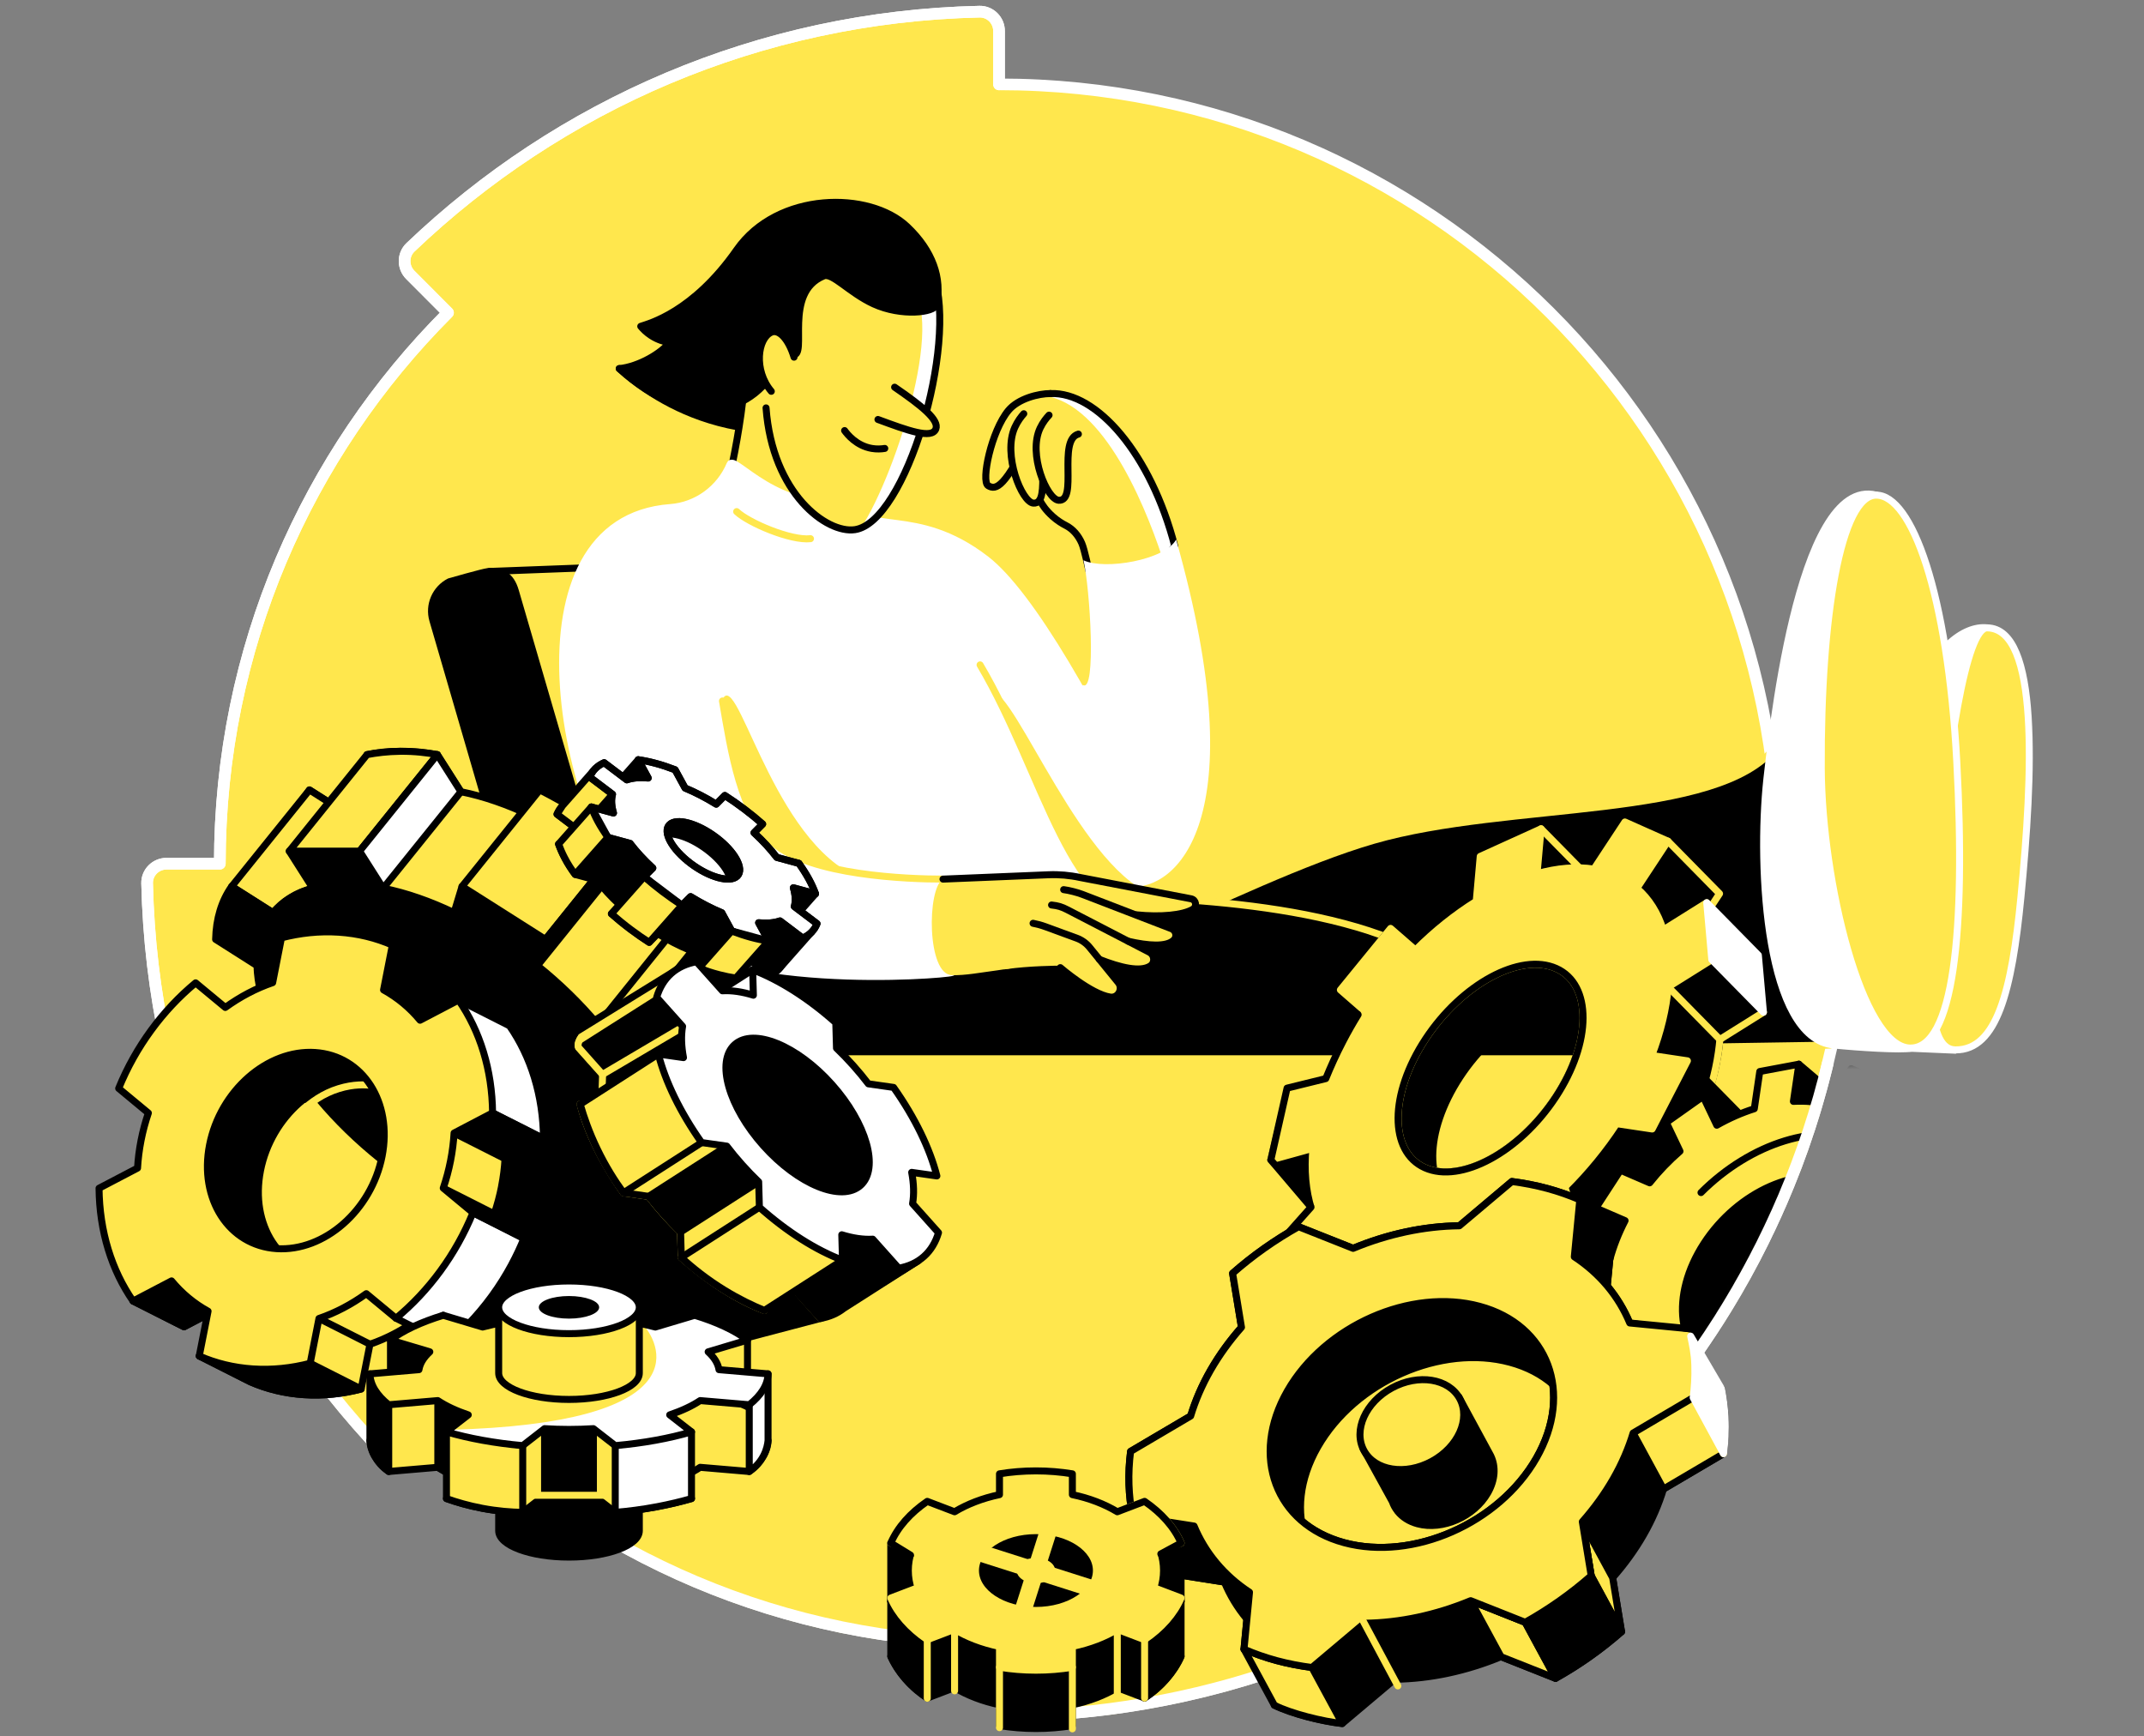 <svg width="368" height="298" viewBox="0 0 368 298" fill="none" xmlns="http://www.w3.org/2000/svg">
<rect x="0" y="0" width="368" height="298" fill="#808080" stroke="none"/>
<g clip-path="url(#clip0_7399_9864)">
<path d="M76.915 242.808C101.118 267.008 134.548 281.971 171.476 281.971V291.148C171.476 292.996 172.995 294.514 174.843 294.472C252.944 292.708 315.959 229.711 317.723 151.592C317.765 149.741 316.246 148.223 314.398 148.223H305.221C305.221 74.358 245.341 14.478 171.476 14.478V5.329C171.476 3.474 169.962 1.959 168.11 2.001C130.269 2.856 95.963 18.09 70.452 42.45C69.116 43.723 69.116 45.866 70.421 47.174L76.894 53.665C52.698 77.868 37.731 111.301 37.731 148.226H28.576C26.728 148.226 25.206 149.744 25.251 151.596C26.107 189.433 41.343 223.743 65.701 249.254C66.974 250.593 69.113 250.59 70.424 249.285L76.915 242.812V242.808Z" fill="#FFE74D" stroke="white" stroke-width="2" stroke-linecap="round" stroke-linejoin="round"/>
<mask id="mask0_7399_9864" style="mask-type:luminance" maskUnits="userSpaceOnUse" x="25" y="2" width="328" height="293">
<path d="M76.915 242.808C101.118 267.008 134.548 281.971 171.476 281.971V291.148C171.476 292.996 172.995 294.514 174.843 294.472C241.996 292.957 297.994 246.171 313.497 183.43C313.697 182.62 318.715 181.908 319.455 182.297C324.287 184.829 351.629 181.242 351.671 181.045C353.761 171.745 349.988 155.829 350.212 145.954C350.254 144.102 348.943 77.556 347.091 77.556L308.293 83.079C308.293 72.825 304.068 127.993 301.883 118.402C288.33 58.893 235.088 14.481 171.476 14.481V5.329C171.476 3.474 169.962 1.959 168.11 2.001C130.269 2.856 95.963 18.09 70.452 42.45C69.116 43.723 69.116 45.866 70.421 47.174L76.894 53.665C52.698 77.868 37.731 111.301 37.731 148.226H28.576C26.728 148.226 25.206 149.744 25.251 151.596C26.107 189.433 41.343 223.743 65.701 249.254C66.974 250.593 69.113 250.59 70.424 249.285L76.915 242.812V242.808Z" fill="white"/>
</mask>
<g mask="url(#mask0_7399_9864)">
<path d="M198.618 159.416C208.384 155.137 223.95 147.63 235.75 144.221C259.028 137.495 294.911 140.806 304.8 128.129C307.504 144.116 306.547 177.138 314.114 179.365L202.763 181.108L198.618 159.416Z" fill="black" stroke="#FFE74D" stroke-width="1.2" stroke-linecap="round" stroke-linejoin="round"/>
<path d="M182.778 153.756C192.839 153.903 226.265 153.64 244.384 163.754C246.972 165.198 272.167 154.563 280.31 169.561C285.987 180.021 274.201 192.179 264.284 196.555C216.769 196.765 168.552 196.881 121.033 197.092C107.665 169.438 103.324 153.854 108.012 150.348C110.863 148.215 117.049 150.547 126.577 157.34C149.363 154.854 168.503 153.542 182.778 153.752V153.756Z" fill="black" stroke="#FFE74D" stroke-width="1.2" stroke-linecap="round" stroke-linejoin="round"/>
<path d="M341.084 107.752C337.083 107.279 331.315 111.515 328.737 120.856C327.201 142.672 318.659 157.62 317.123 179.436L335.561 180.232L341.081 107.752H341.084Z" fill="white" stroke="white" stroke-width="1.2" stroke-linecap="round" stroke-linejoin="round"/>
<path d="M332.314 151.957C334.201 128.48 337.462 107.695 341.084 107.752C350.097 107.888 348.911 132.951 346.874 153.984C345.331 169.918 342.764 180.238 335.635 180.182C330.813 180.144 330.929 169.182 332.311 151.957H332.314Z" fill="#FFE74D" stroke="white" stroke-width="1.2" stroke-linecap="round" stroke-linejoin="round"/>
<path d="M323.418 89.475L322.039 84.976C308.328 81.438 303.878 128.852 303.268 133.705C301.599 149.159 303.191 178.18 314.707 179.338C319.024 179.772 326.304 180.239 328.018 179.888C327.012 150.085 324.424 119.279 323.418 89.475Z" fill="white" stroke="white" stroke-width="1.2" stroke-linecap="round" stroke-linejoin="round"/>
<path d="M335.866 130.717C337.427 159.865 335.326 180.102 327.801 179.867C319.602 179.611 312.701 151.34 312.607 131.881C312.48 105.63 315.973 84.976 322.04 84.976C328.106 84.976 334.309 101.657 335.866 130.721V130.717Z" fill="#FFE74D" stroke="white" stroke-width="1.2" stroke-linecap="round" stroke-linejoin="round"/>
<path d="M280.839 181.108H1.623V298.375H353.428L280.839 181.108Z" fill="#FFE74D"/>
<path d="M141.084 222.34L140.849 226.267L117.214 232.477L79.282 236.727L67.184 220.05L72.416 194.546L109.692 193.238L141.084 222.34Z" fill="black" stroke="black" stroke-width="1.2" stroke-linecap="round" stroke-linejoin="round"/>
<path d="M108.163 166.906L92.593 171.44L73.717 106.622C72.872 103.726 74.215 100.64 76.904 99.279C76.904 99.279 82.848 97.572 83.616 97.512C86.394 97.298 88.196 98.375 89.031 101.25L108.159 166.909L108.163 166.906Z" fill="black"/>
<path d="M101.234 97.421L83.992 98.073" stroke="black" stroke-width="1.2" stroke-linecap="round" stroke-linejoin="round"/>
<path d="M186.927 98.067C186.927 98.067 186.145 94.286 185.675 93.224C185.075 91.87 184.15 90.801 182.968 90.194C182.319 89.865 181.498 89.367 180.671 88.623C179.493 87.564 178.784 86.442 178.374 85.66C177.75 79.958 177.126 74.256 176.501 68.551C177.88 67.871 179.156 67.583 180.313 67.537C188.256 67.225 197.528 77.861 201.648 93.757C199.151 96.096 196.651 98.431 194.154 100.77L186.93 98.067H186.927Z" fill="#FFE74D"/>
<path d="M199.519 95.745C200.228 95.082 200.936 94.42 201.644 93.76C197.524 77.865 188.252 67.229 180.31 67.541C179.556 67.569 179.223 67.565 178.371 67.842C188.68 68.26 196.093 85.362 199.519 95.749V95.745Z" fill="white"/>
<path d="M180.31 67.541C178.241 67.541 174.79 68.403 173.093 70.434C170.158 73.944 168.341 82.599 169.607 83.352C170.954 84.152 172.49 83.798 177.199 73.895" fill="#FFE74D"/>
<path d="M180.31 67.541C178.241 67.541 174.79 68.403 173.093 70.434C170.158 73.944 168.341 82.599 169.607 83.352C170.954 84.152 172.49 83.798 177.199 73.895" stroke="black" stroke-width="1.2" stroke-linecap="round" stroke-linejoin="round"/>
<path d="M175.723 71.005C175.281 71.493 174.678 72.268 174.194 73.327C172.055 78.033 175.393 86.203 177.371 86.347C180.759 86.593 177.129 75.473 180.759 74.414" fill="#FFE74D"/>
<path d="M175.723 71.005C175.281 71.493 174.678 72.268 174.194 73.327C172.055 78.033 175.393 86.203 177.371 86.347C180.759 86.593 177.129 75.473 180.759 74.414" stroke="black" stroke-width="1.2" stroke-linecap="round" stroke-linejoin="round"/>
<path d="M180.061 71.247C179.619 71.714 179.016 72.45 178.532 73.46C176.393 77.942 179.731 85.719 181.709 85.856C185.097 86.088 181.467 75.504 185.097 74.498" fill="#FFE74D"/>
<path d="M180.061 71.247C179.619 71.714 179.016 72.45 178.532 73.46C176.393 77.942 179.731 85.719 181.709 85.856C185.097 86.088 181.467 75.504 185.097 74.498" stroke="black" stroke-width="1.2" stroke-linecap="round" stroke-linejoin="round"/>
<path d="M180.31 67.541C188.253 67.229 197.524 77.865 201.645 93.76C199.148 96.099 199.877 103.011 197.381 105.35L186.927 98.067C186.927 98.067 186.145 94.286 185.675 93.224C185.076 91.87 184.15 90.801 182.968 90.194C182.319 89.864 181.499 89.367 180.671 88.623C179.493 87.564 178.89 86.642 178.479 85.86" stroke="black" stroke-width="1.2" stroke-linecap="round" stroke-linejoin="round"/>
<path d="M118.957 65.594C114.735 64.816 110.513 64.034 106.287 63.255C109.373 66.008 115.107 70.346 123.414 72.541C127.72 73.677 131.571 73.937 134.569 73.888C136.312 70.329 138.054 66.769 139.794 63.21L118.957 65.594Z" fill="black" stroke="black" stroke-width="1.2" stroke-linecap="round" stroke-linejoin="round"/>
<path d="M128.295 59.808C128.098 63.34 127.748 67.134 127.18 71.149C126.762 74.088 126.264 76.876 125.721 79.499L127.008 85.467L139.544 90.951L145.029 90.022L145.495 70.034L143.356 60.271L128.295 59.805V59.808Z" fill="#FFE74D" stroke="black" stroke-width="1.2" stroke-linecap="round" stroke-linejoin="round"/>
<path d="M199.288 145.505L163.418 166.889C161.97 167.422 122.765 170.409 111.722 158.045C95.567 139.954 86.541 89.226 115.064 87.108C119.598 86.771 123.557 83.857 125.314 79.663C126.009 78.005 133.72 88.409 145.695 85.919C148.571 92.4 157.078 86.575 169.267 96.011C176.792 101.836 188.14 121.309 199.288 145.505Z" fill="white" stroke="white" stroke-width="1.2" stroke-linecap="round" stroke-linejoin="round"/>
<path d="M124.007 120.299C125.521 129.195 127.166 139.712 132.745 144.653C139.082 150.26 155.823 150.874 161.858 150.874" stroke="#FFE74D" stroke-width="1.2" stroke-linecap="round" stroke-linejoin="round"/>
<path d="M167.117 111.834C178.111 130.388 179.962 151.2 194.035 152.189C201.651 152.722 215.674 141.388 201.872 92.603C199.947 96.124 189.602 97.877 185.976 96.159C187.074 100.879 188.224 119.022 185.875 117.557C184.763 119.594 179.805 111.76 176.459 108.46" fill="white"/>
<path d="M171.063 118.967C179.58 136.602 186.362 159.542 198.082 157.428C199.558 157.161 199.856 155.348 201.136 154.195C188.207 154.195 176.221 122.841 171.063 118.967Z" fill="#FFE74D"/>
<path d="M168.222 114.109C179.216 132.663 184.139 159.023 198.022 156.519" stroke="#FFE74D" stroke-width="1.2" stroke-linecap="round" stroke-linejoin="round"/>
<path d="M123.863 120.415C124.845 124.886 124.869 137.685 132.745 144.653C135.873 147.42 140.446 149.099 146.106 149.962C131.858 142.416 126.261 113.545 123.863 120.415Z" fill="#FFE74D"/>
<path d="M160.276 47.328C164.961 57.785 155.5 89.615 146.73 90.903C141.919 91.607 132.574 84.762 131.483 70.003C129.688 65.959 128.253 62.733 126.454 58.69L139.994 42.584L148.978 41.942L160.28 47.325L160.276 47.328Z" fill="#FFE74D"/>
<path d="M160.276 47.328L159.81 47.107L155.427 48.555C162.952 52.567 154.069 80.926 147.782 90.601C156.233 87.104 164.775 57.371 160.276 47.328Z" fill="white"/>
<path d="M139.993 42.587L148.977 41.946L160.279 47.328C164.372 59.191 155.503 89.615 146.733 90.902C141.922 91.607 132.577 84.762 131.486 70.002" stroke="black" stroke-width="1.2" stroke-linecap="round" stroke-linejoin="round"/>
<path d="M134.151 61.39L136.094 60.885C138.72 61.239 134.351 50.239 141.385 47.356C142.869 46.75 145.786 50.253 149.945 52.161C154.725 54.349 160.427 53.651 160.728 52.304C161.742 47.777 160.072 43.026 155.717 38.898C149.247 32.758 133.464 32.846 126.454 42.871C118.936 53.623 111.368 55.534 109.979 56.004C110.365 56.467 110.937 57.056 111.747 57.585C112.985 58.395 114.18 58.679 114.906 58.795C113.56 60.57 109.695 62.919 106.283 63.263C118.308 74.193 129.634 71.479 134.148 61.397L134.151 61.39Z" fill="black" stroke="black" stroke-width="1.2" stroke-linecap="round" stroke-linejoin="round"/>
<path d="M136.29 61.299C135.319 58.087 133.65 56.449 132.387 57.024C130.027 58.097 129.319 63.533 132.387 67.159" fill="#FFE74D"/>
<path d="M136.29 61.299C135.319 58.087 133.65 56.449 132.387 57.024C130.027 58.097 129.319 63.533 132.387 67.159" stroke="black" stroke-width="1.2" stroke-linecap="round" stroke-linejoin="round"/>
<path d="M151.864 76.96C151.267 77.058 150.503 77.107 149.644 76.96C146.968 76.501 145.408 74.502 144.969 73.895" stroke="black" stroke-width="1.2" stroke-linecap="round" stroke-linejoin="round"/>
<path d="M150.692 71.991C155.924 73.926 159.925 75.382 160.627 73.628C161.251 72.071 158.158 69.61 153.554 66.45" fill="#FFE74D"/>
<path d="M150.692 71.991C155.924 73.926 159.925 75.382 160.627 73.628C161.251 72.071 158.158 69.61 153.554 66.45" stroke="black" stroke-width="1.2" stroke-linecap="round" stroke-linejoin="round"/>
<path d="M163.418 167.355C159.073 167.355 159.073 152.441 161.861 150.873L180.11 150.12C181.835 150.049 183.564 150.2 185.254 150.565L204.762 154.026C205.709 154.194 206.035 155.397 205.295 156.011C201.802 158.904 185.945 156.354 183.035 156.088C181.485 158.742 179.805 162.407 178.258 165.058C176.26 165.637 173.896 166.177 171.221 166.524C168.285 166.906 165.648 167.432 163.422 167.351L163.418 167.355Z" fill="#FFE74D"/>
<path d="M181.39 152.985H184.458L201.045 159.374C201.841 159.679 202.104 160.72 201.497 161.317C198.351 164.416 183.574 158.36 180.762 157.101" fill="#FFE74D"/>
<path d="M178.655 155.018L181.702 155.355L197.247 163.403C198.18 163.887 198.306 165.226 197.422 165.794C193.484 168.326 180.18 160.573 177.574 159.044" fill="#FFE74D"/>
<path d="M175.537 158.118L178.398 158.655L184.816 161.008C185.678 161.323 186.443 161.867 187.021 162.582L191.931 168.614C192.804 169.687 191.924 171.321 190.556 171.114C187.242 170.609 181.874 165.728 181.874 165.728C181.874 165.728 176.705 165.728 172.318 166.369" fill="#FFE74D"/>
<path d="M161.861 150.874L179.952 150.127C181.783 150.05 183.617 150.211 185.409 150.6L204.418 154.247C205.316 154.419 205.505 155.604 204.716 156.067C203.009 157.066 199.218 157.428 195.077 157.003" stroke="black" stroke-width="1.2" stroke-linecap="round" stroke-linejoin="round"/>
<path d="M182.568 152.679C183.508 152.802 184.903 153.156 185.787 153.496L201.045 159.374C201.862 159.689 202.097 160.759 201.458 161.355C200.175 162.554 197.086 162.323 193.652 161.537" stroke="black" stroke-width="1.2" stroke-linecap="round" stroke-linejoin="round"/>
<path d="M180.492 155.317C181.625 155.443 182.221 155.622 183.231 156.144L197.247 163.4C198.183 163.883 198.302 165.227 197.415 165.795C195.714 166.882 192.274 166.061 188.701 164.648" stroke="black" stroke-width="1.2" stroke-linecap="round" stroke-linejoin="round"/>
<path d="M177.318 158.455C178.037 158.592 178.746 158.785 179.433 159.037L184.816 161.011C185.678 161.327 186.443 161.871 187.021 162.586L191.931 168.617C192.804 169.69 191.924 171.325 190.556 171.118C187.242 170.613 181.996 166.065 181.996 166.065" stroke="black" stroke-width="1.2" stroke-linecap="round" stroke-linejoin="round"/>
<path d="M130.115 172.114C129.133 170.027 127.962 167.881 126.566 165.69C125.171 163.498 123.617 161.352 121.945 159.265H115.962C112.901 155.608 109.377 152.196 105.593 149.155L106.961 144.649C102.388 141.115 97.542 138.036 92.646 135.564L91.279 140.07C87.169 138.102 83.049 136.661 79.114 135.876L75.064 129.511C72.869 129.143 70.726 128.939 68.664 128.939C66.602 128.939 64.719 129.143 62.99 129.511L67.04 135.876C64.102 136.661 61.816 138.102 60.209 140.07L53.112 135.564C51.362 138.036 50.429 141.115 50.352 144.649L46.814 157.849C46.902 160.889 58.351 155.608 59.94 159.265H53.957C54.939 161.352 56.11 163.498 57.506 165.69C58.901 167.881 51.857 175.087 53.529 177.177L81.912 205.042C86.022 207.009 101.024 194.718 104.958 195.503L109.009 201.868C111.204 202.236 113.346 202.44 115.408 202.44C117.47 202.44 119.353 202.236 121.082 201.868L117.032 195.503C119.97 194.718 122.257 193.277 123.863 191.309L130.96 195.815C132.71 193.343 133.643 190.264 133.72 186.73L126.623 182.224C126.535 179.183 125.721 175.771 124.133 172.114H130.115ZM97.703 184.868C89.729 184.868 78.89 177.987 73.493 169.501C70.53 164.841 69.821 160.664 71.108 157.845C72.164 155.534 75.099 160.889 78.693 160.889C86.667 160.889 91.977 167.737 97.373 176.224C101.325 182.437 106.256 181.07 102.809 183.489C101.55 184.373 99.835 184.868 97.7 184.868H97.703Z" fill="#FFE74D" stroke="black" stroke-width="1.2" stroke-linecap="round" stroke-linejoin="round"/>
<path d="M98.257 195.92L99.056 184.794C98.625 184.839 98.176 184.867 97.703 184.867C89.728 184.867 78.889 177.987 73.492 169.501C72.121 167.344 71.238 165.293 70.806 163.427L60.209 164.525L55.833 173.884L65.248 188.676L80.751 198.557L92.246 199.55L98.253 195.917L98.257 195.92Z" fill="black"/>
<path d="M130.964 195.815L117.621 212.381L120.38 203.295L133.723 186.729C133.73 187.992 133.59 189.829 132.892 191.912C132.335 193.581 131.591 194.886 130.964 195.812V195.815Z" fill="#FFE74D" stroke="black" stroke-width="1.2" stroke-linecap="round" stroke-linejoin="round"/>
<path d="M60.209 140.073L53.112 135.567L39.769 152.132L46.866 156.638C47.508 155.888 48.535 154.86 50.019 153.963C51.439 153.104 52.761 152.672 53.697 152.444C55.868 148.32 58.039 144.197 60.209 140.073Z" fill="#FFE74D" stroke="black" stroke-width="1.2" stroke-linecap="round" stroke-linejoin="round"/>
<path d="M46.902 179.863L40.618 175.83L53.961 159.265L59.126 165.693L46.902 179.863Z" fill="black" stroke="black" stroke-width="1.2" stroke-linecap="round" stroke-linejoin="round"/>
<path d="M107.739 218.433L121.082 201.871L97.376 209.635L107.739 218.433Z" fill="black" stroke="black" stroke-width="1.2" stroke-linecap="round" stroke-linejoin="round"/>
<path d="M116.772 188.679C115.79 186.593 114.619 184.447 113.223 182.255C111.828 180.063 110.274 177.917 108.601 175.831H102.619C99.558 172.173 96.034 168.761 92.25 165.721L93.617 161.215C89.045 157.68 84.198 154.601 79.303 152.129L77.936 156.635C73.826 154.668 69.705 153.227 65.771 152.441L61.721 146.076C59.525 145.708 57.383 145.505 55.321 145.505C53.259 145.505 51.376 145.708 49.647 146.076L53.697 152.441C50.759 153.227 48.472 154.668 46.866 156.635L39.769 152.129C38.019 154.601 37.086 157.68 37.009 161.215L44.107 165.721C44.194 168.761 45.008 172.173 46.596 175.831H40.614C41.596 177.917 42.767 180.063 44.163 182.255C45.558 184.447 47.112 186.593 48.785 188.679H54.767C57.828 192.337 61.352 195.749 65.136 198.789L69.933 201.103C74.506 204.638 73.188 209.905 78.083 212.381L79.45 207.875C83.56 209.842 87.681 211.283 91.615 212.069L95.665 218.433C97.861 218.802 100.003 219.005 102.065 219.005C104.127 219.005 106.01 218.802 107.739 218.433L103.689 212.069C106.627 211.283 108.914 209.842 110.52 207.875L117.617 212.381C119.367 209.909 120.3 206.83 120.377 203.295L113.279 198.789C113.192 195.749 112.378 192.337 110.79 188.679H116.772Z" fill="black" stroke="black" stroke-width="1.2" stroke-linecap="round" stroke-linejoin="round"/>
<path d="M49.651 146.077L62.994 129.511C64.575 129.21 66.49 128.964 68.668 128.94C71.157 128.911 73.325 129.178 75.067 129.511C70.621 135.034 66.171 140.554 61.724 146.077H49.651Z" fill="#FFE74D" stroke="black" stroke-width="1.2" stroke-linecap="round" stroke-linejoin="round"/>
<path d="M79.303 152.132L92.646 135.567C94.897 136.713 97.306 138.06 99.807 139.638C102.472 141.318 104.853 143.018 106.96 144.652C102.514 150.175 98.064 155.695 93.618 161.218L79.303 152.132Z" fill="#FFE74D" stroke="black" stroke-width="1.2" stroke-linecap="round" stroke-linejoin="round"/>
<path d="M108.602 175.83L121.945 159.265C123.439 161.088 125.017 163.227 126.567 165.689C127.994 167.958 129.161 170.125 130.115 172.113C125.669 177.636 121.219 183.156 116.772 188.679L108.602 175.83Z" fill="black" stroke="black" stroke-width="1.2" stroke-linecap="round" stroke-linejoin="round"/>
<path d="M113.279 198.789L126.622 182.227L133.72 186.729L120.377 203.295L113.279 198.789Z" fill="white" stroke="black" stroke-width="1.2" stroke-linecap="round" stroke-linejoin="round"/>
<path d="M79.114 135.879L65.771 152.444L61.721 146.076L75.064 129.51L79.114 135.879Z" fill="white" stroke="black" stroke-width="1.2" stroke-linecap="round" stroke-linejoin="round"/>
<path d="M105.593 149.159L92.25 165.721L93.617 161.218L106.96 144.653L105.593 149.159Z" fill="black" stroke="black" stroke-width="1.2" stroke-linecap="round" stroke-linejoin="round"/>
<path d="M115.962 159.265L102.619 175.83H108.602L121.944 159.265H115.962Z" fill="#FFE74D" stroke="black" stroke-width="1.2" stroke-linecap="round" stroke-linejoin="round"/>
<path d="M127.236 143.074C126.254 142.208 125.479 142.015 124.371 141.177C123.263 140.339 122.713 140.248 121.587 139.522L116.103 139.077C114.293 137.958 113.693 142.324 111.958 141.602L110.246 138.467C107.988 137.593 107.048 136.569 105.123 136.303L102.679 138.975C101.262 138.838 102.966 139.841 101.96 140.195L98.064 137.25C97.478 137.513 96.966 137.846 96.546 138.27C96.125 138.695 95.82 139.182 95.606 139.726L99.502 142.671C99.246 143.59 99.309 144.68 99.667 145.883L95.869 144.852C96.441 146.476 97.405 148.243 98.72 150.07L102.518 151.101C103.58 152.497 104.892 153.928 106.417 155.33L104.941 156.817C105.923 157.683 106.968 158.542 108.076 159.38C109.184 160.219 110.306 160.997 111.428 161.723L112.904 160.236C114.714 161.355 116.52 162.28 118.256 163.003L119.967 166.138C122.225 167.011 124.368 167.593 126.293 167.856L124.582 164.721C125.998 164.858 127.247 164.76 128.25 164.406L132.146 167.351C132.731 167.088 133.243 166.755 133.664 166.331C134.085 165.906 134.39 165.419 134.604 164.875L132.763 162.694C133.019 161.776 132.451 161.467 132.097 160.261L134.348 159.749C133.776 158.125 132.812 156.358 131.497 154.531L127.699 153.5C126.637 152.104 131.462 151.003 129.936 149.6L127.233 143.067L127.236 143.074ZM124.981 152.455C123.761 153.682 120.167 152.704 116.951 150.274C113.736 147.843 112.115 144.877 113.332 143.649C114.553 142.422 118.147 143.401 121.363 145.831C124.578 148.261 126.198 151.227 124.981 152.455Z" fill="black" stroke="black" stroke-width="1.2" stroke-linecap="round" stroke-linejoin="round"/>
<path d="M139.972 153.392L134.347 159.756L131.5 154.538L137.121 148.174L139.972 153.392Z" fill="black" stroke="black" stroke-width="1.2" stroke-linecap="round" stroke-linejoin="round"/>
<path d="M112.712 132.607L109.545 130.391L103.924 136.756L110.25 138.474L112.712 132.607Z" fill="black" stroke="black" stroke-width="1.2" stroke-linecap="round" stroke-linejoin="round"/>
<path d="M103.338 132.621L102.174 131.913L96.553 138.278L95.613 139.733L99.509 142.679L105.13 136.31L103.338 132.621Z" fill="#FFE74D" stroke="black" stroke-width="1.2" stroke-linecap="round" stroke-linejoin="round"/>
<path d="M133.667 166.338L139.288 159.973L137.77 160.994L133.874 158.048L128.253 164.413L132.149 167.358C132.44 167.246 132.812 167.067 133.187 166.776C133.376 166.629 133.534 166.478 133.664 166.338H133.667Z" fill="black" stroke="black" stroke-width="1.2" stroke-linecap="round" stroke-linejoin="round"/>
<path d="M130.901 141.427C129.919 140.561 128.874 139.701 127.766 138.863C126.658 138.025 125.536 137.247 124.413 136.521L122.937 138.008C121.128 136.889 119.322 135.963 117.586 135.241L115.875 132.106C113.616 131.233 111.474 130.651 109.549 130.388L111.26 133.523C109.843 133.386 108.598 133.484 107.592 133.838L103.696 130.893C103.11 131.156 102.598 131.489 102.178 131.913C101.757 132.337 101.452 132.825 101.238 133.368L105.134 136.314C104.878 137.233 104.941 138.323 105.299 139.526L101.501 138.495C102.072 140.119 103.037 141.886 104.352 143.713L108.149 144.744C109.212 146.14 110.523 147.57 112.049 148.973L110.573 150.46C111.554 151.326 112.599 152.185 113.708 153.023C114.816 153.861 115.938 154.64 117.06 155.366L118.536 153.879C120.346 154.998 122.152 155.923 123.887 156.646L125.599 159.781C127.857 160.654 130 161.236 131.925 161.499L130.214 158.364C131.63 158.501 132.879 158.403 133.882 158.048L137.777 160.994C138.363 160.731 138.875 160.398 139.296 159.974C139.717 159.553 140.022 159.062 140.236 158.518L136.34 155.573C136.596 154.654 136.533 153.563 136.175 152.361L139.973 153.392C139.401 151.768 138.437 150.001 137.122 148.174L133.324 147.143C132.261 145.747 130.95 144.316 129.425 142.914L130.901 141.427ZM126.556 150.344C125.336 151.572 121.741 150.593 118.526 148.163C115.31 145.733 113.69 142.766 114.907 141.539C116.127 140.312 119.722 141.29 122.937 143.72C126.153 146.15 127.773 149.117 126.556 150.344Z" fill="white" stroke="black" stroke-width="1.2" stroke-linecap="round" stroke-linejoin="round"/>
<path d="M104.344 143.71L98.723 150.074C98.127 149.292 97.485 148.331 96.892 147.181C96.465 146.354 96.135 145.568 95.876 144.856C97.748 142.735 99.624 140.613 101.497 138.492L104.348 143.71H104.344Z" fill="#FFE74D" stroke="black" stroke-width="1.2" stroke-linecap="round" stroke-linejoin="round"/>
<path d="M110.565 150.456L104.944 156.821C105.961 157.718 107.09 158.648 108.335 159.577C109.398 160.373 110.436 161.085 111.431 161.727C113.304 159.605 115.18 157.483 117.053 155.362L110.565 150.456Z" fill="#FFE74D" stroke="black" stroke-width="1.2" stroke-linecap="round" stroke-linejoin="round"/>
<path d="M125.591 159.773L119.97 166.138C120.987 166.545 122.155 166.945 123.463 167.281C124.473 167.541 125.423 167.727 126.296 167.856C128.169 165.735 130.045 163.613 131.917 161.492L125.591 159.773Z" fill="#FFE74D" stroke="black" stroke-width="1.2" stroke-linecap="round" stroke-linejoin="round"/>
<path d="M130.901 141.427C129.919 140.561 128.874 139.701 127.766 138.863C126.658 138.025 125.536 137.247 124.413 136.521L122.937 138.008C121.128 136.889 119.322 135.963 117.586 135.241L115.875 132.106C113.616 131.233 111.474 130.651 109.549 130.388L111.26 133.523C109.843 133.386 108.598 133.484 107.592 133.838L103.696 130.893C103.11 131.156 102.598 131.489 102.178 131.913C101.757 132.337 101.452 132.825 101.238 133.368L105.134 136.314C104.878 137.233 104.941 138.323 105.299 139.526L101.501 138.495C102.072 140.119 103.037 141.886 104.352 143.713L108.149 144.744C109.212 146.14 110.523 147.57 112.049 148.973L110.573 150.46C111.554 151.326 112.599 152.185 113.708 153.023C114.816 153.861 115.938 154.64 117.06 155.366L118.536 153.879C120.346 154.998 122.152 155.923 123.887 156.646L125.599 159.781C127.857 160.654 130 161.236 131.925 161.499L130.214 158.364C131.63 158.501 132.879 158.403 133.882 158.048L137.777 160.994C138.363 160.731 138.875 160.398 139.296 159.974C139.717 159.553 140.022 159.062 140.236 158.518L136.34 155.573C136.596 154.654 136.533 153.563 136.175 152.361L139.973 153.392C139.401 151.768 138.437 150.001 137.122 148.174L133.324 147.143C132.261 145.747 130.95 144.316 129.425 142.914L130.901 141.427ZM126.556 150.344C125.336 151.572 121.741 150.593 118.526 148.163C115.31 145.733 113.69 142.766 114.907 141.539C116.127 140.312 119.722 141.29 122.937 143.72C126.153 146.15 127.773 149.117 126.556 150.344Z" stroke="black" stroke-width="1.2" stroke-linecap="round" stroke-linejoin="round"/>
<path d="M286.268 201.938C286.285 201.91 286.303 201.879 286.324 201.851L292.443 202.766L298.492 191.067L292.376 190.152C293.944 186.053 294.884 182.076 295.203 178.394L302.679 173.716L302.244 168.825L301.809 163.933L292.948 154.921C291.833 159.402 291.934 163.273 289.82 161.454L295.147 153.371L286.285 144.358L277.666 152.357C274.66 151.891 273.212 155.475 269.772 156.435L273.37 151.246L264.509 142.233L260.017 153.469L259.329 161.177C255.752 163.403 252.214 166.223 248.897 169.54L244.629 165.823L236.013 176.378L240.284 180.099C240.267 180.127 240.246 180.155 240.225 180.186C237.591 184.18 235.533 188.217 234.05 192.137L218.126 199.07L226.987 208.082L234.218 206.083C233.881 209.797 227.376 208.292 228.306 211.234L223.838 220.885L232.7 229.897L239.969 223.522C240.982 224.409 241.659 224.749 242.957 225.328C244.254 225.906 238.489 224.556 235.038 225.885L243.9 234.898L253.382 234.126L256.577 225.735C260.08 224.77 263.72 223.119 267.317 220.857L269.225 226.934L274.296 222.863L279.366 218.795L277.462 212.728C280.646 209.565 283.634 205.943 286.264 201.949L286.268 201.938ZM250.52 206.911C244.349 204.158 244.391 194.266 250.619 184.815C256.847 175.365 266.897 169.94 273.068 172.692C279.24 175.445 279.198 185.338 272.97 194.788C266.742 204.239 256.692 209.663 250.52 206.911Z" fill="black" stroke="black" stroke-width="1.2" stroke-linecap="round" stroke-linejoin="round"/>
<path d="M244.524 225.11L253.385 234.119L243.9 234.89L235.042 225.878L244.524 225.11Z" fill="black" stroke="black" stroke-width="1.2" stroke-linecap="round" stroke-linejoin="round"/>
<path d="M260.367 217.914L269.229 226.926L279.37 218.787L270.509 209.775L260.367 217.914Z" fill="black" stroke="black" stroke-width="1.2" stroke-linecap="round" stroke-linejoin="round"/>
<path d="M295.203 178.394C295.14 179.106 295.052 179.835 294.947 180.582C294.421 184.215 293.467 187.417 292.38 190.152" stroke="#FFE74D" stroke-width="1.2" stroke-linecap="round" stroke-linejoin="round"/>
<path d="M292.443 202.766L283.582 193.757L289.634 182.055L298.492 191.067L292.443 202.766Z" fill="black" stroke="black" stroke-width="1.2" stroke-linecap="round" stroke-linejoin="round"/>
<path d="M246.902 203.313C244.815 198.894 246.053 191.741 250.615 184.818C256.843 175.368 266.893 169.943 273.065 172.696C273.363 172.829 273.64 172.983 273.907 173.148L276.452 170.36L274.229 163.063L261.791 158.715L259.438 159.966L259.329 161.176C255.753 163.403 252.214 166.222 248.897 169.54L246.078 167.085L241.694 169.421L241.512 169.645L238.696 178.717L240.288 180.102C240.27 180.13 240.249 180.158 240.228 180.19C238.507 182.802 237.037 185.432 235.803 188.034L233.738 194.693L241.557 209.782L246.898 203.316L246.902 203.313Z" fill="black"/>
<path d="M277.406 192.929C277.424 192.901 277.441 192.869 277.462 192.841L283.581 193.757L289.631 182.058L283.515 181.143C285.082 177.044 286.022 173.067 286.341 169.385L293.817 164.707L293.383 159.815L292.948 154.924L285.475 159.601C284.581 156.705 283.077 154.264 280.958 152.444L286.285 144.361L278.904 141.069L273.577 149.152C270.572 148.685 267.265 148.98 263.825 149.941L264.512 142.236L259.291 144.607L254.069 146.977L253.382 154.685C249.805 156.912 246.267 159.731 242.95 163.049L238.682 159.331L230.066 169.887L234.337 173.607C234.32 173.635 234.299 173.663 234.278 173.695C231.644 177.689 229.586 181.725 228.102 185.646L220.882 187.641L218.126 199.073L225.357 197.074C225.02 200.787 225.318 204.199 226.251 207.142L219.448 213.923L223.838 220.884L230.641 214.102C231.655 214.989 232.798 215.74 234.095 216.319C235.393 216.897 236.781 217.276 238.237 217.493L235.042 225.885L244.524 225.113L247.719 216.722C251.222 215.757 254.862 214.106 258.46 211.844L260.367 217.921L265.438 213.85L270.509 209.782L268.604 203.716C271.788 200.552 274.776 196.93 277.406 192.936V192.929ZM244.573 200.416C238.401 197.663 238.443 187.771 244.671 178.32C250.899 168.87 260.949 163.445 267.121 166.198C273.293 168.95 273.251 178.843 267.023 188.293C260.795 197.744 250.745 203.168 244.573 200.416Z" stroke="black" stroke-width="1.2" stroke-linecap="round" stroke-linejoin="round"/>
<path d="M264.512 142.233L273.374 151.246" stroke="#FFE74D" stroke-width="1.2" stroke-linecap="round" stroke-linejoin="round"/>
<path d="M286.285 144.358L295.147 153.37L293.653 155.636" stroke="#FFE74D" stroke-width="1.2" stroke-linecap="round" stroke-linejoin="round"/>
<path d="M286.341 169.385L295.202 178.394L302.679 173.716" stroke="#FFE74D" stroke-width="1.2" stroke-linecap="round" stroke-linejoin="round"/>
<path d="M277.406 192.929C277.424 192.901 277.441 192.869 277.462 192.841L283.581 193.757L289.631 182.058L283.515 181.143C285.082 177.044 286.022 173.067 286.341 169.385L293.817 164.707L293.383 159.815L292.948 154.924L285.475 159.601C284.581 156.705 283.077 154.264 280.958 152.444L286.285 144.361L278.904 141.069L273.577 149.152C270.572 148.685 267.265 148.98 263.825 149.941L264.512 142.236L259.291 144.607L254.069 146.977L253.382 154.685C249.805 156.912 246.267 159.731 242.95 163.049L238.682 159.331L230.066 169.887L234.337 173.607C234.32 173.635 234.299 173.663 234.278 173.695C231.644 177.689 229.586 181.725 228.102 185.646L220.882 187.641L218.126 199.073L225.357 197.074C225.02 200.787 225.318 204.199 226.251 207.142L219.448 213.923L223.838 220.884L230.641 214.102C231.655 214.989 232.798 215.74 234.095 216.319C235.393 216.897 236.781 217.276 238.237 217.493L235.042 225.885L244.524 225.113L247.719 216.722C251.222 215.757 254.862 214.106 258.46 211.844L260.367 217.921L265.438 213.85L270.509 209.782L268.604 203.716C271.788 200.552 274.776 196.93 277.406 192.936V192.929ZM244.573 200.416C238.401 197.663 238.443 187.771 244.671 178.32C250.899 168.87 260.949 163.445 267.121 166.198C273.293 168.95 273.251 178.843 267.023 188.293C260.795 197.744 250.745 203.168 244.573 200.416Z" fill="#FFE74D" stroke="#FFE74D" stroke-width="1.2" stroke-linecap="round" stroke-linejoin="round"/>
<path d="M244.569 200.416C238.398 197.663 238.44 187.771 244.668 178.32C250.895 168.87 260.946 163.445 267.117 166.198C273.289 168.95 273.247 178.843 267.019 188.293C260.791 197.744 250.741 203.169 244.569 200.416Z" stroke="black" stroke-width="1.2" stroke-linecap="round" stroke-linejoin="round"/>
<path d="M293.818 164.707L302.679 173.716L301.81 163.932L292.948 154.92L293.818 164.707Z" fill="white" stroke="white" stroke-width="1.2" stroke-linecap="round" stroke-linejoin="round"/>
<path d="M331.837 235.897L336.059 229.406L331.044 227.239C332.177 225.047 333.036 222.848 333.629 220.685L339.958 219.503L340.954 212.735L337.058 208.857L334.618 213.917C334.646 211.827 334.397 209.835 333.878 207.984L339.836 203.765L337.342 198.53L333.447 194.651L331.392 202.745C330.35 201.3 329.06 200.044 327.527 199.028L331.511 192.905L327.615 189.026L321.699 194.711C319.806 194.248 318.322 196.099 316.267 196.208L317.207 189.826L308.759 182.634L303.829 191.422C301.662 192.109 305.218 199.108 303.114 200.3L300.761 195.36L292.313 188.167L296.798 204.768C294.933 206.381 293.183 208.198 291.594 210.189L273.914 207.317L282.361 214.51L287.376 216.677C286.243 218.868 285.384 221.067 284.791 223.231L278.462 224.412L277.466 231.18L283.802 229.995C283.774 232.085 284.023 234.077 284.542 235.928L278.584 240.147L281.078 245.382L287.029 241.167C288.07 242.612 282.165 241.55 278.465 243.815L292.225 253.308L296.209 247.185C298.103 247.648 300.101 247.816 302.153 247.707L297.317 250.211L301.213 254.089L307.925 252.834L308.865 246.445C311.032 245.758 313.195 244.807 315.303 243.615L317.656 248.556L323.968 244.085L321.619 239.151C323.484 237.538 325.234 235.721 326.822 233.73L331.837 235.897ZM301.266 239.856C293.923 236.682 292.695 226.843 298.527 217.876C304.359 208.913 315.036 204.217 322.379 207.391C329.722 210.565 328.116 217.936 322.285 226.899C316.453 235.862 308.609 243.029 301.266 239.856Z" fill="black" stroke="black" stroke-width="1.2" stroke-linecap="round" stroke-linejoin="round"/>
<path d="M327.612 222.213L331.508 226.092L327.285 232.583L323.393 228.704L327.612 222.213Z" fill="#FFE74D" stroke="black" stroke-width="1.2" stroke-linecap="round" stroke-linejoin="round"/>
<path d="M309.212 241.363L313.105 245.242L319.42 240.771L315.524 236.892L309.212 241.363Z" fill="#FFE74D" stroke="black" stroke-width="1.2" stroke-linecap="round" stroke-linejoin="round"/>
<path d="M299.481 245.641L303.373 249.52L296.662 250.772L292.766 246.897L299.481 245.641Z" fill="#FFE74D" stroke="black" stroke-width="1.2" stroke-linecap="round" stroke-linejoin="round"/>
<path d="M323.393 228.705L327.615 222.214L322.6 220.047C323.733 217.855 324.592 215.656 325.185 213.493L331.514 212.311L332.51 205.543L326.173 206.728C326.201 204.638 325.952 202.646 325.434 200.795L329.158 198.158L331.391 196.576L328.898 191.341L322.947 195.556C321.906 194.111 320.615 192.856 319.083 191.839L323.066 185.716L317.75 183.419L313.767 189.542C311.873 189.079 309.874 188.911 307.823 189.019L308.763 182.637L302.051 183.893L301.111 190.282C298.944 190.969 296.78 191.919 294.673 193.112L292.32 188.171L286.008 192.642L288.357 197.576C286.492 199.189 284.742 201.005 283.153 202.997L278.139 200.83L273.917 207.321L278.931 209.488C277.799 211.68 276.94 213.878 276.347 216.042L270.017 217.224L269.021 223.992L275.358 222.806C275.33 224.896 275.579 226.888 276.098 228.74L270.14 232.958L272.633 238.194L278.584 233.979C279.626 235.423 280.916 236.679 282.449 237.696L278.465 243.818L283.781 246.115L287.765 239.993C289.658 240.455 291.657 240.624 293.709 240.515L292.769 246.897L299.481 245.642L300.42 239.253C302.587 238.565 304.751 237.615 306.859 236.423L309.212 241.364L315.524 236.893L313.174 231.959C315.04 230.346 316.79 228.529 318.378 226.537L323.393 228.705ZM295.199 235.374C287.856 232.201 286.629 222.361 292.46 213.394C298.292 204.431 308.97 199.736 316.313 202.909C323.656 206.083 324.883 215.923 319.051 224.889C313.22 233.852 302.542 238.548 295.199 235.374Z" fill="#FFE74D" stroke="black" stroke-width="1.2" stroke-linecap="round" stroke-linejoin="round"/>
<path d="M131.5 169.22L129.189 166.436L115.783 175.052L122.25 180.175L131.5 169.22Z" fill="white" stroke="black" stroke-width="1.2" stroke-linecap="round" stroke-linejoin="round"/>
<path d="M148.97 209.417L160.806 201.815L158.211 199.206L156.492 196.566C156.492 196.566 137.872 179.772 136.9 178.843L119.97 167.457L115.205 167.081C115.205 167.081 103.78 174.281 102.356 175.304C100.343 176.756 98.846 178.906 99.305 179.775L103.755 184.755C103.478 186.34 103.534 188.153 103.91 190.124L99.586 189.51C100.792 194.212 103.331 199.49 107.016 204.701L111.34 205.315C112.157 206.381 113.027 207.44 113.96 208.481C114.893 209.523 115.846 210.508 116.814 211.441L116.937 215.803C121.702 220.05 126.661 223.164 131.202 224.889L131.079 220.527C132.998 221.119 134.793 221.382 136.399 221.284L140.849 226.264C142.36 225.997 143.7 225.433 144.819 224.549L157.671 216.34L154.581 212.759L148.967 209.414L148.97 209.417ZM138.987 208.579C135.901 211.336 133.176 202.899 127.517 196.562C121.853 190.225 115.394 188.388 118.483 185.632C121.569 182.875 128.663 185.775 134.327 192.112C139.99 198.449 142.076 205.82 138.99 208.579H138.987Z" fill="#FFE74D" stroke="#FFE74D" stroke-width="1.2" stroke-linecap="round" stroke-linejoin="round"/>
<path d="M112.88 171.416L99.505 179.912L103.755 184.755L103.64 187.353L117.361 181.669L117.165 176.143L112.88 171.416Z" fill="black" stroke="black" stroke-width="1.2" stroke-linecap="round" stroke-linejoin="round"/>
<path d="M124.75 196.702L111.34 205.318L116.814 211.441L130.224 202.829L124.75 196.702Z" fill="black" stroke="black" stroke-width="1.2" stroke-linecap="round" stroke-linejoin="round"/>
<path d="M149.808 212.672L136.399 221.288L144.349 210.684L149.808 212.672Z" fill="black" stroke="black" stroke-width="1.2" stroke-linecap="round" stroke-linejoin="round"/>
<path d="M136.767 221.793L140.852 226.267C142.364 226.001 157.67 216.343 157.67 216.343" stroke="black" stroke-width="1.2" stroke-linecap="round" stroke-linejoin="round"/>
<path d="M99.589 189.514C100.796 194.216 103.334 199.494 107.02 204.705L111.344 205.319C112.161 206.385 113.03 207.444 113.963 208.485C114.896 209.527 115.85 210.512 116.818 211.445L116.94 215.807C121.706 220.054 126.664 223.168 131.206 224.893" stroke="black" stroke-width="1.2" stroke-linecap="round" stroke-linejoin="round"/>
<path d="M115.205 167.081C115.205 167.081 103.78 174.281 102.356 175.304C100.343 176.756 98.846 178.906 99.305 179.775L103.433 184.415L103.327 187.448" stroke="#FFE74D" stroke-width="1.2" stroke-linecap="round" stroke-linejoin="round"/>
<path d="M99.589 189.514L112.999 180.898L120.43 196.089L107.02 204.705C105.568 202.724 103.966 200.22 102.507 197.186C101.15 194.371 100.228 191.755 99.589 189.517V189.514Z" fill="#FFE74D" stroke="black" stroke-width="1.2" stroke-linecap="round" stroke-linejoin="round"/>
<path d="M115.52 166.812L97.611 177.868" stroke="black" stroke-width="1.2" stroke-linecap="round" stroke-linejoin="round"/>
<path d="M103.398 184.405L117.411 176.129" stroke="#FFE74D" stroke-width="1.2" stroke-linecap="round" stroke-linejoin="round"/>
<path d="M156.997 215.562L154.581 212.763L149.542 209.762L145.835 208.801L141.42 210.691L134.968 219.131L135.273 221.295C135.655 221.309 136.031 221.309 136.395 221.285L140.845 226.264C142.357 225.998 143.696 225.433 144.815 224.549L157.39 216.515L156.993 215.558L156.997 215.562Z" fill="black" stroke="black" stroke-width="1.2" stroke-linecap="round" stroke-linejoin="round"/>
<path d="M130.347 207.191L116.937 215.807C118.852 217.577 121.327 219.569 124.403 221.452C126.847 222.946 129.161 224.061 131.199 224.896C135.67 222.024 140.137 219.152 144.608 216.28L130.343 207.194L130.347 207.191Z" fill="#FFE74D" stroke="black" stroke-width="1.2" stroke-linecap="round" stroke-linejoin="round"/>
<path d="M146.431 182.844C145.499 181.802 144.545 180.817 143.577 179.884L143.454 175.522C138.689 171.275 133.73 168.161 129.189 166.436L129.312 170.798C127.394 170.206 125.598 169.943 123.992 170.041L119.542 165.062C117.862 165.36 116.393 166.019 115.204 167.078C114.016 168.137 113.195 169.526 112.711 171.16L117.161 176.139C116.884 177.724 116.94 179.537 117.315 181.508L112.992 180.894C114.198 185.597 116.737 190.874 120.422 196.085L124.746 196.699C125.563 197.765 126.433 198.824 127.366 199.865C128.298 200.907 129.252 201.892 130.22 202.825L130.343 207.187C135.108 211.434 140.067 214.548 144.608 216.273L144.485 211.911C146.403 212.503 148.199 212.766 149.805 212.668L154.255 217.648C155.935 217.35 157.404 216.69 158.593 215.631C159.781 214.572 160.602 213.184 161.086 211.55L156.636 206.57C156.913 204.985 156.857 203.172 156.482 201.201L160.805 201.815C159.599 197.113 157.06 191.835 153.375 186.624L149.051 186.01C148.234 184.944 147.364 183.885 146.431 182.844Z" fill="white" stroke="black" stroke-width="1.2" stroke-linecap="round" stroke-linejoin="round"/>
<path d="M147.703 203.442C150.953 200.537 148.752 192.771 142.787 186.097C136.822 179.423 129.351 176.368 126.101 179.273C122.85 182.178 125.051 189.944 131.016 196.618C136.982 203.292 144.452 206.347 147.703 203.442Z" fill="black" stroke="black" stroke-width="1.2" stroke-linecap="round" stroke-linejoin="round"/>
<path d="M218.178 214.874L225.023 207.18L218.129 199.069L220.913 186.747L227.562 185.109C228.372 183.107 229.34 180.961 230.504 178.724C231.363 177.076 232.24 175.547 233.11 174.137" stroke="black" stroke-width="1.2" stroke-linecap="round" stroke-linejoin="round"/>
<path d="M291.963 204.67C300.484 196.169 312.214 192.365 320.767 196.061" stroke="black" stroke-width="1.2" stroke-linecap="round" stroke-linejoin="round"/>
<path d="M126.44 87.799C128.463 89.728 135.75 92.831 139.113 92.449" stroke="#FFE74D" stroke-width="1.2" stroke-linecap="round" stroke-linejoin="round"/>
</g>
<path d="M171.476 14.478V5.329C171.476 3.474 169.962 1.959 168.11 2.001C130.269 2.856 95.963 18.09 70.452 42.45C69.116 43.723 69.116 45.866 70.421 47.174L76.894 53.665C52.698 77.868 37.731 111.301 37.731 148.226H28.576C26.728 148.226 25.206 149.744 25.251 151.596C26.107 189.433 41.343 223.743 65.701 249.254C66.974 250.593 69.113 250.59 70.424 249.285L76.915 242.812C101.118 267.011 134.548 281.974 171.476 281.974V291.151C171.476 292.999 172.995 294.518 174.843 294.476C242.333 292.954 298.555 245.701 313.725 182.486" stroke="white" stroke-width="2" stroke-linecap="round" stroke-linejoin="round"/>
<path d="M217.242 260.327C217.109 257.764 216.954 248.107 223.828 240.108C228.674 234.469 234.348 232.754 241.736 230.517C252.439 227.28 261.949 224.405 268.426 229.707C274.766 234.9 275.271 245.55 272.584 252.813C268.997 262.516 259.676 266.282 250.98 269.795C246.547 271.587 227.597 279.242 220.247 271.181C217.659 268.34 217.463 264.595 217.242 260.32V260.327Z" fill="#FFE74D" stroke="black" stroke-width="1.2" stroke-linecap="round" stroke-linejoin="round"/>
<path d="M282.105 263.414C283.606 260.794 284.732 258.157 285.521 255.548L295.83 249.471C296.325 245.614 296.195 241.865 295.48 238.32L284.939 236.661C283.052 232.123 279.836 228.206 275.425 225.303L276.368 215.526C274.604 214.765 272.739 214.103 270.761 213.57C268.783 213.037 266.76 212.651 264.712 212.384L255.7 219.983C249.588 220.05 243.346 221.414 237.462 223.855L228.099 220.141C224.056 222.403 220.24 225.085 216.776 228.14L218.298 237.408C216.285 239.687 214.496 242.142 212.992 244.761C211.491 247.381 210.366 250.018 209.577 252.627L199.267 258.704C198.772 262.561 198.902 266.31 199.618 269.855L210.159 271.514C212.045 276.052 215.261 279.969 219.672 282.872L218.729 292.649C220.493 293.41 222.358 294.072 224.336 294.605C226.314 295.138 228.337 295.524 230.385 295.791L239.397 288.192C245.51 288.125 251.751 286.761 257.636 284.32L266.999 288.034C271.042 285.772 274.857 283.09 278.322 280.035L276.8 270.767C278.813 268.488 280.601 266.033 282.105 263.414ZM235.929 274.375C224.129 271.191 219.763 259.525 226.184 248.321C232.601 237.117 247.375 230.616 259.175 233.8C270.975 236.984 275.341 248.65 268.92 259.854C262.503 271.058 247.729 277.559 235.929 274.375Z" fill="black" stroke="black" stroke-width="1.2" stroke-linecap="round" stroke-linejoin="round"/>
<path d="M255.889 249.892H255.896L255.858 249.815C255.812 249.72 255.759 249.629 255.707 249.534L250.394 239.729L238.04 245.828L233.965 248.598L238.98 257.708C239.183 258.301 239.488 258.848 239.878 259.339L239.902 259.388H239.909C240.698 260.363 241.841 261.117 243.304 261.513C247.62 262.677 253.028 260.3 255.374 256.2C256.65 253.97 256.752 251.698 255.893 249.892H255.889Z" fill="black" stroke="black" stroke-width="1.2" stroke-linecap="round" stroke-linejoin="round"/>
<path d="M245.747 250.797C250.287 248.338 252.439 243.523 250.554 240.042C248.668 236.561 243.46 235.733 238.92 238.192C234.379 240.651 232.227 245.466 234.112 248.947C235.998 252.428 241.206 253.256 245.747 250.797Z" fill="#FFE74D" stroke="black" stroke-width="1.2" stroke-linecap="round" stroke-linejoin="round"/>
<path d="M199.712 255.892L194.41 260.236L199.621 269.855L210.162 271.514L207.518 261.046L199.712 255.892Z" fill="black" stroke="black" stroke-width="1.2" stroke-linecap="round" stroke-linejoin="round"/>
<path d="M219.153 280.93L213.521 283.03L218.732 292.649C221.58 294.104 227.201 295.479 230.388 295.795L225.177 286.176L219.156 280.93H219.153Z" fill="#FFE74D" stroke="black" stroke-width="1.2" stroke-linecap="round" stroke-linejoin="round"/>
<path d="M252.425 274.705L257.636 284.324L266.999 288.038L261.788 278.419L252.425 274.705Z" fill="#FFE74D" stroke="black" stroke-width="1.2" stroke-linecap="round" stroke-linejoin="round"/>
<path d="M271.589 261.152L276.8 270.771L278.321 280.035L273.111 270.42L271.589 261.152Z" fill="#FFE74D" stroke="black" stroke-width="1.2" stroke-linecap="round" stroke-linejoin="round"/>
<path d="M268.422 207.268L271.157 205.911L276.368 215.53L275.425 225.307L269.088 220.145L268.422 207.268Z" fill="black" stroke="black" stroke-width="1.2" stroke-linecap="round" stroke-linejoin="round"/>
<path d="M276.894 253.795C278.395 251.175 279.521 248.538 280.31 245.929L290.62 239.852C291.114 235.995 290.984 232.246 290.269 228.701L279.728 227.042C277.841 222.504 274.626 218.588 270.214 215.684L271.157 205.907C269.394 205.146 267.528 204.484 265.55 203.951C263.572 203.418 261.549 203.032 259.501 202.765L250.489 210.364C244.377 210.431 238.135 211.795 232.251 214.236L222.888 210.522C218.845 212.784 215.029 215.467 211.565 218.521L213.087 227.789C211.074 230.068 209.285 232.523 207.781 235.143C206.28 237.762 205.155 240.399 204.366 243.008L194.056 249.085C193.562 252.943 193.691 256.691 194.407 260.236L204.948 261.895C206.834 266.433 210.05 270.35 214.461 273.253L213.518 283.03C215.282 283.791 217.147 284.454 219.125 284.987C221.103 285.52 223.126 285.905 225.174 286.172L234.186 278.573C240.299 278.506 246.541 277.142 252.425 274.701L261.788 278.415C265.831 276.153 269.646 273.471 273.111 270.416L271.589 261.148C273.602 258.869 275.39 256.414 276.894 253.795ZM230.718 264.757C218.918 261.572 214.553 249.906 220.973 238.702C227.39 227.498 242.164 220.997 253.964 224.181C265.764 227.365 270.13 239.031 263.709 250.235C257.292 261.439 242.518 267.941 230.718 264.757Z" stroke="black" stroke-width="1.2" stroke-linecap="round" stroke-linejoin="round"/>
<path d="M273.11 270.42L261.787 278.418L266.998 288.037C268.745 287.062 270.614 285.916 272.553 284.562C274.741 283.033 276.659 281.497 278.318 280.039C276.582 276.833 274.843 273.625 273.107 270.42H273.11Z" fill="black" stroke="black" stroke-width="1.2" stroke-linecap="round" stroke-linejoin="round"/>
<path d="M280.31 245.933L290.62 239.855L295.831 249.474L285.521 255.548L280.31 245.933Z" fill="#FFE74D"/>
<path d="M295.831 249.475L285.521 255.548L280.31 245.933" stroke="black" stroke-width="1.2" stroke-linecap="round" stroke-linejoin="round"/>
<path d="M290.619 239.855L295.83 249.474" stroke="#FFE74D" stroke-width="1.2" stroke-linecap="round" stroke-linejoin="round"/>
<path d="M276.894 253.795C278.395 251.175 279.521 248.538 280.31 245.929L290.62 239.852C291.114 235.995 290.984 232.246 290.269 228.701L279.728 227.042C277.841 222.504 274.626 218.588 270.214 215.684L271.157 205.907C269.394 205.146 267.528 204.484 265.55 203.951C263.572 203.418 261.549 203.032 259.501 202.765L250.489 210.364C244.377 210.431 238.135 211.795 232.251 214.236L222.888 210.522C218.845 212.784 215.029 215.467 211.565 218.521L213.087 227.789C211.074 230.068 209.285 232.523 207.781 235.143C206.28 237.762 205.155 240.399 204.366 243.008L194.056 249.085C193.562 252.943 193.691 256.691 194.407 260.236L204.948 261.895C206.834 266.433 210.05 270.35 214.461 273.253L213.518 283.03C215.282 283.791 217.147 284.454 219.125 284.987C221.103 285.52 223.126 285.905 225.174 286.172L234.186 278.573C240.299 278.506 246.541 277.142 252.425 274.701L261.788 278.415C265.831 276.153 269.646 273.471 273.111 270.416L271.589 261.148C273.602 258.869 275.39 256.414 276.894 253.795ZM230.718 264.757C218.918 261.572 214.553 249.906 220.973 238.702C227.39 227.498 242.164 220.997 253.964 224.181C265.764 227.365 270.13 239.031 263.709 250.235C257.292 261.439 242.518 267.941 230.718 264.757Z" fill="#FFE74D"/>
<path d="M291.275 228.171L279.731 227.049C277.845 222.512 274.629 218.595 270.218 215.691L271.161 205.914C269.397 205.154 267.531 204.491 265.554 203.958C263.576 203.425 261.553 203.039 259.505 202.772L250.492 210.371C244.38 210.438 238.138 211.802 232.254 214.243L222.891 210.529C218.848 212.791 215.033 215.474 211.568 218.528L213.09 227.796C211.077 230.076 209.289 232.53 207.785 235.15C206.284 237.769 205.158 240.406 204.369 243.015L194.059 249.092C193.565 252.95 193.695 256.698 194.41 260.244L204.951 261.902C206.838 266.44 210.053 270.357 214.465 273.26L213.521 283.037C215.285 283.798 217.151 284.461 219.129 284.994C221.106 285.527 223.13 285.912 225.178 286.179L234.19 278.58C240.302 278.513 246.544 277.149 252.428 274.709L261.791 278.422C265.834 276.16 269.649 273.478 273.114 270.423L271.592 261.155C273.605 258.876 275.393 256.421 276.898 253.802C278.399 251.182 279.524 248.545 280.313 245.936L290.623 239.859M230.718 264.76C218.918 261.576 214.552 249.909 220.973 238.705C227.39 227.502 242.164 221 253.964 224.184C265.764 227.368 270.13 239.035 263.709 250.239C257.292 261.443 242.518 267.944 230.718 264.76Z" stroke="black" stroke-width="1.2" stroke-linecap="round" stroke-linejoin="round"/>
<path d="M233.124 276.613L239.927 289.335" stroke="#FFE74D" stroke-width="1.2" stroke-linecap="round" stroke-linejoin="round"/>
<path d="M290.195 229.315L295.479 238.327C295.756 239.733 295.988 241.353 296.083 243.152C296.212 245.565 296.069 247.704 295.83 249.478C294.094 246.273 292.355 243.065 290.619 239.86C290.83 238.282 290.966 236.402 290.903 234.284C290.837 232.155 290.507 230.886 290.195 229.315Z" fill="white" stroke="white" stroke-width="1.2" stroke-linecap="round" stroke-linejoin="round"/>
<path d="M196.462 291.418C199.362 289.437 201.539 286.993 202.721 284.271L198.029 282.483C198.345 281.536 198.513 280.554 198.513 279.548C198.513 278.541 198.341 277.56 198.029 276.613L202.721 274.824C201.536 272.103 199.358 269.663 196.462 267.678L191.773 269.463C189.585 268.141 186.962 267.127 184.066 266.524V262.951C182.063 262.625 179.966 262.446 177.81 262.446C175.653 262.446 173.556 262.621 171.554 262.951V266.524C168.657 267.131 166.034 268.144 163.846 269.463L159.158 267.678C156.258 269.659 154.08 272.103 152.898 274.824L157.59 276.613C157.275 277.56 157.106 278.541 157.106 279.548C157.106 280.554 157.278 281.536 157.59 282.483L152.898 284.271C154.083 286.993 156.261 289.437 159.158 291.418L163.846 289.633C166.034 290.955 168.657 291.969 171.554 292.572V296.145C173.556 296.471 175.653 296.65 177.81 296.65C179.966 296.65 182.06 296.475 184.066 296.145V292.572C186.962 291.965 189.585 290.952 191.773 289.633L196.462 291.418Z" fill="black" stroke="black" stroke-width="1.2" stroke-linecap="round" stroke-linejoin="round"/>
<path d="M154.616 263.519L152.894 264.813V274.828L161.114 273.937L160.735 264.318L154.616 263.519Z" fill="black" stroke="black" stroke-width="1.2" stroke-linecap="round" stroke-linejoin="round"/>
<path d="M155.689 274.635L152.894 274.263V284.275C153.396 285.338 154.178 286.719 155.391 288.136C156.727 289.7 158.112 290.748 159.157 291.422V281.41L158.912 276.837L155.689 274.635Z" fill="black" stroke="black" stroke-width="1.2" stroke-linecap="round" stroke-linejoin="round"/>
<path d="M159.157 291.459V281.406" stroke="#FFE74D" stroke-width="1.2" stroke-linecap="round" stroke-linejoin="round"/>
<path d="M200.469 275.333L202.721 274.26V284.271C202.202 285.372 201.364 286.841 200.038 288.339C198.762 289.784 197.461 290.769 196.458 291.418V281.406L200.469 275.333Z" fill="black" stroke="black" stroke-width="1.2" stroke-linecap="round" stroke-linejoin="round"/>
<path d="M196.461 291.418V281.406" stroke="#FFE74D" stroke-width="1.2" stroke-linecap="round" stroke-linejoin="round"/>
<path d="M197.85 262.688L202.721 264.813V274.828L198.029 276.613L191.773 269.466L197.85 262.688Z" fill="black" stroke="black" stroke-width="1.2" stroke-linecap="round" stroke-linejoin="round"/>
<path d="M196.461 281.406C199.362 279.425 201.539 276.981 202.721 274.259L198.029 272.471C198.345 271.524 198.513 270.542 198.513 269.536C198.513 268.53 198.341 267.548 198.029 266.601L202.721 264.812C201.536 262.091 199.358 259.651 196.461 257.666L191.773 259.451C189.585 258.129 186.962 257.115 184.065 256.512V252.939C182.063 252.613 179.966 252.434 177.809 252.434C175.653 252.434 173.556 252.609 171.554 252.939V256.512C168.657 257.119 166.034 258.132 163.846 259.451L159.157 257.666C156.257 259.647 154.08 262.091 152.898 264.812L157.59 266.601C157.274 267.548 157.106 268.53 157.106 269.536C157.106 270.542 157.278 271.524 157.59 272.471L152.898 274.259C154.083 276.981 156.261 279.425 159.157 281.406L163.846 279.621C166.034 280.943 168.657 281.957 171.554 282.56V286.133C173.556 286.459 175.653 286.638 177.809 286.638C179.966 286.638 182.06 286.463 184.065 286.133V282.56C186.962 281.953 189.585 280.94 191.773 279.621L196.461 281.406Z" fill="#FFE74D" stroke="#FFE74D" stroke-width="1.2" stroke-linecap="round" stroke-linejoin="round"/>
<path d="M199.246 266.678L202.721 264.812C201.536 262.091 199.358 259.651 196.461 257.666L191.773 259.451C189.585 258.129 186.962 257.115 184.065 256.512V252.939C182.063 252.613 179.966 252.434 177.809 252.434C175.653 252.434 173.556 252.609 171.554 252.939V256.512C168.657 257.119 166.034 258.132 163.846 259.451L159.157 257.666C156.257 259.647 154.08 262.091 152.898 264.812L156.285 266.892" stroke="black" stroke-width="1.2" stroke-linecap="round" stroke-linejoin="round"/>
<path d="M177.81 276.385C183.542 276.385 188.19 273.318 188.19 269.536C188.19 265.754 183.542 262.688 177.81 262.688C172.077 262.688 167.43 265.754 167.43 269.536C167.43 273.318 172.077 276.385 177.81 276.385Z" fill="black" stroke="#FFE74D" stroke-width="1.2" stroke-linecap="round" stroke-linejoin="round"/>
<path d="M167.23 264.666L166.344 267.446L188.75 274.584L189.636 271.804L167.23 264.666Z" fill="#FFE74D"/>
<path d="M178.991 260.923L173.777 277.291L176.557 278.177L181.771 261.808L178.991 260.923Z" fill="#FFE74D"/>
<path d="M177.81 271.714C179.632 271.714 181.109 270.739 181.109 269.536C181.109 268.334 179.632 267.359 177.81 267.359C175.987 267.359 174.51 268.334 174.51 269.536C174.51 270.739 175.987 271.714 177.81 271.714Z" fill="#FFE74D"/>
<path d="M171.554 286.134V296.5" stroke="#FFE74D" stroke-width="1.2" stroke-linecap="round" stroke-linejoin="round"/>
<path d="M163.846 279.622V290.183" stroke="#FFE74D" stroke-width="1.2" stroke-linecap="round" stroke-linejoin="round"/>
<path d="M191.773 290.794V279.622" stroke="#FFE74D" stroke-width="1.2" stroke-linecap="round" stroke-linejoin="round"/>
<path d="M184.065 286.134V296.706" stroke="#FFE74D" stroke-width="1.2" stroke-linecap="round" stroke-linejoin="round"/>
<path d="M86.082 203.618C86.397 202.008 86.594 200.423 86.685 198.87L93.291 195.412C93.225 188.016 91.121 181.319 87.453 176.052L78.711 171.633C78.711 171.633 78.009 174.712 77.609 176.332C76.659 175.575 75.653 174.894 74.583 174.309L76.095 166.619L67.352 162.2L64.828 164.346C62.212 164.36 59.61 164.711 57.064 165.37L55.553 173.06C52.702 174.035 49.963 175.48 47.424 177.318L42.329 173.095C36.708 177.756 32.061 184.008 29.123 191.207L34.218 195.433C33.702 196.958 33.278 198.529 32.962 200.139C32.647 201.749 32.45 203.334 32.359 204.887L25.753 208.345C25.777 211.206 26.114 213.959 26.721 216.568L22.849 223.29L31.591 227.709L38.198 224.251C39.955 226.373 42.066 228.133 44.464 229.451L43.963 232.011L42.048 229.616L34.211 232.723L42.953 237.142C45.765 238.372 48.848 239.14 52.158 239.358C55.468 239.575 58.772 239.224 61.987 238.39L63.499 230.7C66.35 229.725 69.088 228.28 71.627 226.443L76.722 230.665C82.344 226.004 86.99 219.752 89.928 212.553L84.833 208.327C85.349 206.802 85.773 205.231 86.089 203.621L86.082 203.618ZM74.324 202.846C72.497 212.142 64.386 219.243 56.212 218.707C48.034 218.17 42.886 210.2 44.713 200.903C46.54 191.607 54.651 184.506 62.829 185.043C71.006 185.579 76.154 193.55 74.327 202.846H74.324Z" fill="#FFE74D" stroke="black" stroke-width="1.2" stroke-linecap="round" stroke-linejoin="round"/>
<path d="M44.713 200.907C45.05 199.196 50.082 184.331 62.829 185.046L54.753 167.253L33.58 194.907L34.214 195.433C33.699 196.959 33.275 198.53 32.959 200.139C32.643 201.749 32.447 203.334 32.356 204.887L28.106 207.11L41.585 219.398L56.212 218.71C48.034 218.174 42.886 210.203 44.713 200.907Z" fill="black"/>
<path d="M89.921 212.546L81.179 208.127L67.973 226.239L76.715 230.658C78.97 228.771 81.758 226.074 84.423 222.42C87.095 218.756 88.813 215.274 89.921 212.546Z" fill="white" stroke="black" stroke-width="1.2" stroke-linecap="round" stroke-linejoin="round"/>
<path d="M44.163 230.966L43.959 232.008L42.757 230.5L42.357 230.366L34.207 232.716L42.949 237.134C45.762 238.365 48.844 239.133 52.154 239.351C55.465 239.568 58.768 239.217 61.984 238.383L53.242 233.964L44.163 230.966Z" fill="black" stroke="black" stroke-width="1.2" stroke-linecap="round" stroke-linejoin="round"/>
<path d="M78.707 171.629L84.546 190.99L93.288 195.408C93.221 188.013 91.117 181.315 87.449 176.048L78.707 171.629Z" fill="white" stroke="black" stroke-width="1.2" stroke-linecap="round" stroke-linejoin="round"/>
<path d="M86.685 198.869L77.943 194.451L84.546 190.993L93.291 195.412L86.685 198.869Z" fill="black" stroke="black" stroke-width="1.2" stroke-linecap="round" stroke-linejoin="round"/>
<path d="M84.826 208.324L76.084 203.905L81.179 208.127L89.922 212.546L84.826 208.324Z" fill="black" stroke="black" stroke-width="1.2" stroke-linecap="round" stroke-linejoin="round"/>
<path d="M54.753 226.274L63.495 230.693" stroke="black" stroke-width="1.2" stroke-linecap="round" stroke-linejoin="round"/>
<path d="M31.588 227.702L38.194 224.244C39.001 225.215 39.885 226.11 40.832 226.923L42.157 220.401L28.797 213.156L26.132 213.363C26.286 214.45 26.472 215.519 26.714 216.561L22.842 223.283L31.584 227.702H31.588Z" fill="black" stroke="black" stroke-width="1.2" stroke-linecap="round" stroke-linejoin="round"/>
<path d="M74.576 174.305L76.088 166.615L67.346 162.197L64.821 164.343C64.761 164.343 64.702 164.35 64.642 164.35L63.794 173.12L75.425 181.522L76.295 175.364C75.741 174.986 75.173 174.631 74.58 174.305H74.576Z" fill="black" stroke="black" stroke-width="1.2" stroke-linecap="round" stroke-linejoin="round"/>
<path d="M48.823 194.223C49.615 192.996 52.768 188.479 58.13 186.831C60.704 186.039 62.717 186.119 64.158 186.326" stroke="#FFE74D" stroke-width="1.2" stroke-linecap="round" stroke-linejoin="round"/>
<path d="M47.466 214.292C39.288 213.755 34.141 205.785 35.968 196.488C37.795 187.192 45.906 180.091 54.083 180.628C62.261 181.164 67.409 189.135 65.582 198.431C63.755 207.727 55.644 214.828 47.47 214.292H47.466ZM77.336 199.199C77.652 197.59 77.848 196.005 77.939 194.451L84.546 190.994C84.479 183.598 82.375 176.9 78.707 171.633L72.1 175.091C70.344 172.969 68.233 171.209 65.834 169.89L67.346 162.2C64.533 160.969 61.451 160.201 58.14 159.984C54.83 159.766 51.527 160.117 48.311 160.952L46.8 168.642C43.949 169.617 41.21 171.062 38.671 172.899L33.576 168.677C27.955 173.337 23.308 179.59 20.37 186.789L25.465 191.015C24.95 192.54 24.525 194.111 24.21 195.721C23.894 197.33 23.698 198.915 23.607 200.469L17 203.926C17.067 211.322 19.171 218.02 22.839 223.287L29.445 219.829C31.202 221.951 33.313 223.711 35.712 225.029L34.2 232.72C37.013 233.95 40.095 234.718 43.405 234.936C46.716 235.153 50.019 234.803 53.235 233.968L54.746 226.278C57.597 225.303 60.336 223.858 62.874 222.021L67.97 226.243C73.591 221.582 78.237 215.33 81.176 208.131L76.081 203.905C76.596 202.38 77.02 200.809 77.336 199.199Z" fill="#FFE74D" stroke="black" stroke-width="1.2" stroke-linecap="round" stroke-linejoin="round"/>
<path d="M85.594 251.421V262.709C85.594 265.205 90.998 267.229 97.664 267.229C104.33 267.229 109.734 265.205 109.734 262.709V251.421H85.597H85.594Z" fill="black" stroke="black" stroke-width="1.2" stroke-linecap="round" stroke-linejoin="round"/>
<path d="M97.661 254.777C104.327 254.777 109.731 252.753 109.731 250.257C109.731 247.76 104.327 245.737 97.661 245.737C90.995 245.737 85.591 247.76 85.591 250.257C85.591 252.753 90.995 254.777 97.661 254.777Z" fill="#FFE74D" stroke="black" stroke-width="1.2" stroke-linecap="round" stroke-linejoin="round"/>
<path d="M67.023 229.981V241.437L73.777 243.454L76.084 225.727L67.023 229.981Z" fill="black" stroke="black" stroke-width="1.2" stroke-linecap="round" stroke-linejoin="round"/>
<path d="M97.661 251.624C104.327 251.624 109.731 249.6 109.731 247.104C109.731 244.607 104.327 242.584 97.661 242.584C90.995 242.584 85.591 244.607 85.591 247.104C85.591 249.6 90.995 251.624 97.661 251.624Z" fill="#FFE74D" stroke="black" stroke-width="1.2" stroke-linecap="round" stroke-linejoin="round"/>
<path d="M120.177 251.821L128.603 252.54C130.627 250.926 131.777 249.131 131.83 247.234L130.732 244.758C130.56 243.678 129.736 238.853 129.736 238.853C127.555 237.201 123.021 238.33 119.244 237.177L112.487 239.193C110.211 238.593 107.665 238.127 104.93 237.829V234.592C102.587 234.403 100.157 234.301 97.664 234.301C95.171 234.301 92.741 234.403 90.398 234.592V237.829C87.663 238.131 85.117 238.593 82.841 239.193L76.084 237.177C72.307 238.33 68.902 237.555 66.721 239.207C66.721 239.207 64.887 243.078 64.715 244.155L63.495 247.23C63.547 249.128 64.698 250.923 66.721 252.536L75.148 251.817C76.529 252.739 78.297 253.571 80.376 254.272L76.631 257.186C78.36 257.803 80.415 258.403 82.764 258.848C85.377 259.343 87.737 259.521 89.721 259.549L93.47 256.635C94.834 256.72 96.233 256.765 97.664 256.765C99.095 256.765 100.49 256.72 101.858 256.635L105.607 259.549C110.453 259.118 114.896 258.301 118.697 257.186L114.952 254.272C117.031 253.567 118.802 252.739 120.18 251.817L120.177 251.821Z" fill="#FFE74D" stroke="black" stroke-width="1.2" stroke-linecap="round" stroke-linejoin="round"/>
<path d="M66.721 241.087V252.539C66.146 252.157 65.069 251.326 64.298 249.874C63.744 248.829 63.562 247.858 63.495 247.234V235.781L66.721 241.087Z" fill="black" stroke="black" stroke-width="1.2" stroke-linecap="round" stroke-linejoin="round"/>
<path d="M105.603 248.1V259.553C107.816 259.371 110.243 259.065 112.838 258.571C114.949 258.171 116.902 257.694 118.69 257.189V245.737L105.6 248.1H105.603Z" fill="white" stroke="black" stroke-width="1.2" stroke-linecap="round" stroke-linejoin="round"/>
<path d="M128.604 252.543V241.09L131.83 235.784V247.237C131.767 247.854 131.595 248.777 131.086 249.776C130.315 251.294 129.193 252.157 128.604 252.543Z" fill="white" stroke="black" stroke-width="1.2" stroke-linecap="round" stroke-linejoin="round"/>
<path d="M128.302 229.981V241.437L119.241 237.184V225.727L128.302 229.981Z" fill="#FFE74D" stroke="black" stroke-width="1.2" stroke-linecap="round" stroke-linejoin="round"/>
<path d="M101.855 245.182H93.47V256.635H101.855V245.182Z" fill="black" stroke="black" stroke-width="1.2" stroke-linecap="round" stroke-linejoin="round"/>
<path d="M75.148 240.367V251.82C75.856 252.252 76.656 252.69 77.543 253.114C78.549 253.595 79.507 253.973 80.376 254.275V242.822C79.559 242.563 78.644 242.219 77.669 241.763C76.705 241.307 75.863 240.827 75.148 240.367Z" fill="black" stroke="black" stroke-width="1.2" stroke-linecap="round" stroke-linejoin="round"/>
<path d="M76.631 245.737V257.189C78.36 257.807 80.415 258.406 82.764 258.852C85.377 259.346 87.737 259.525 89.722 259.553V248.1L76.631 245.737Z" fill="#FFE74D" stroke="black" stroke-width="1.2" stroke-linecap="round" stroke-linejoin="round"/>
<path d="M120.177 240.368L128.604 241.086C130.627 239.473 131.777 237.678 131.83 235.781L123.41 235.062C123.238 233.982 122.59 232.954 121.548 232.001L128.302 229.984C126.121 228.333 123.017 226.884 119.241 225.731L112.483 227.747C110.208 227.147 107.662 226.681 104.926 226.383V223.146C102.584 222.957 100.154 222.855 97.661 222.855C95.167 222.855 92.737 222.957 90.395 223.146V226.383C87.659 226.685 85.114 227.147 82.838 227.747L76.081 225.731C72.304 226.884 69.2 228.333 67.019 229.984L73.773 232.001C72.732 232.954 72.086 233.985 71.911 235.062L63.492 235.781C63.544 237.678 64.694 239.473 66.718 241.086L75.144 240.368C76.526 241.29 78.293 242.121 80.373 242.822L76.627 245.736C80.429 246.848 84.872 247.669 89.718 248.1L93.467 245.186C94.831 245.27 96.23 245.316 97.661 245.316C99.091 245.316 100.487 245.27 101.855 245.186L105.603 248.1C110.449 247.669 114.892 246.851 118.694 245.736L114.949 242.822C117.028 242.117 118.799 241.29 120.177 240.368Z" fill="#FFE74D"/>
<path d="M121.545 232.001L128.298 229.984C126.117 228.333 123.014 226.884 119.237 225.731L113.132 227.638L110.502 227.474C113.672 231.156 119.297 244.295 77.08 245.389C77.22 245.579 77.343 245.771 77.455 245.968C81.07 246.964 85.215 247.7 89.718 248.103L93.467 245.189C94.831 245.273 96.23 245.319 97.661 245.319C99.091 245.319 100.487 245.273 101.855 245.189L105.603 248.103C110.449 247.672 114.892 246.855 118.694 245.74L114.949 242.826C117.028 242.121 118.799 241.293 120.177 240.371L128.604 241.09C130.627 239.477 131.777 237.681 131.83 235.784L123.41 235.066C123.238 233.985 122.59 232.958 121.548 232.004L121.545 232.001Z" fill="white"/>
<path d="M120.177 240.368L128.604 241.086C130.627 239.473 131.777 237.678 131.83 235.781L123.41 235.062C123.238 233.982 122.59 232.954 121.548 232.001L128.302 229.984C126.121 228.333 123.017 226.884 119.241 225.731L112.483 227.747C110.208 227.147 107.662 226.681 104.926 226.383V223.146C102.584 222.957 100.154 222.855 97.661 222.855C95.167 222.855 92.737 222.957 90.395 223.146V226.383C87.659 226.685 85.114 227.147 82.838 227.747L76.081 225.731C72.304 226.884 69.2 228.333 67.019 229.984L73.773 232.001C72.732 232.954 72.086 233.985 71.911 235.062L63.492 235.781C63.544 237.678 64.694 239.473 66.718 241.086L75.144 240.368C76.526 241.29 78.293 242.121 80.373 242.822L76.627 245.736C80.429 246.848 84.872 247.669 89.718 248.1L93.467 245.186C94.831 245.27 96.23 245.316 97.661 245.316C99.091 245.316 100.487 245.27 101.855 245.186L105.603 248.1C110.449 247.669 114.892 246.851 118.694 245.736L114.949 242.822C117.028 242.117 118.799 241.29 120.177 240.368Z" stroke="black" stroke-width="1.2" stroke-linecap="round" stroke-linejoin="round"/>
<path d="M85.594 224.363V235.651C85.594 238.148 90.998 240.171 97.664 240.171C104.33 240.171 109.734 238.148 109.734 235.651V224.363H85.597H85.594Z" fill="#FFE74D" stroke="black" stroke-width="1.2" stroke-linecap="round" stroke-linejoin="round"/>
<path d="M97.661 228.883C104.327 228.883 109.731 226.859 109.731 224.363C109.731 221.867 104.327 219.843 97.661 219.843C90.995 219.843 85.591 221.867 85.591 224.363C85.591 226.859 90.995 228.883 97.661 228.883Z" fill="white" stroke="black" stroke-width="1.2" stroke-linecap="round" stroke-linejoin="round"/>
<path d="M97.66 226.302C100.521 226.302 102.84 225.434 102.84 224.363C102.84 223.292 100.521 222.424 97.66 222.424C94.8 222.424 92.481 223.292 92.481 224.363C92.481 225.434 94.8 226.302 97.66 226.302Z" fill="black"/>
<path d="M91.531 256.617H103.983" stroke="#FFE74D" stroke-width="1.2" stroke-linecap="round" stroke-linejoin="round"/>
</g>
<defs>
<clipPath id="clip0_7399_9864">
<rect width="368" height="297.99" fill="white"/>
</clipPath>
</defs>
</svg>
